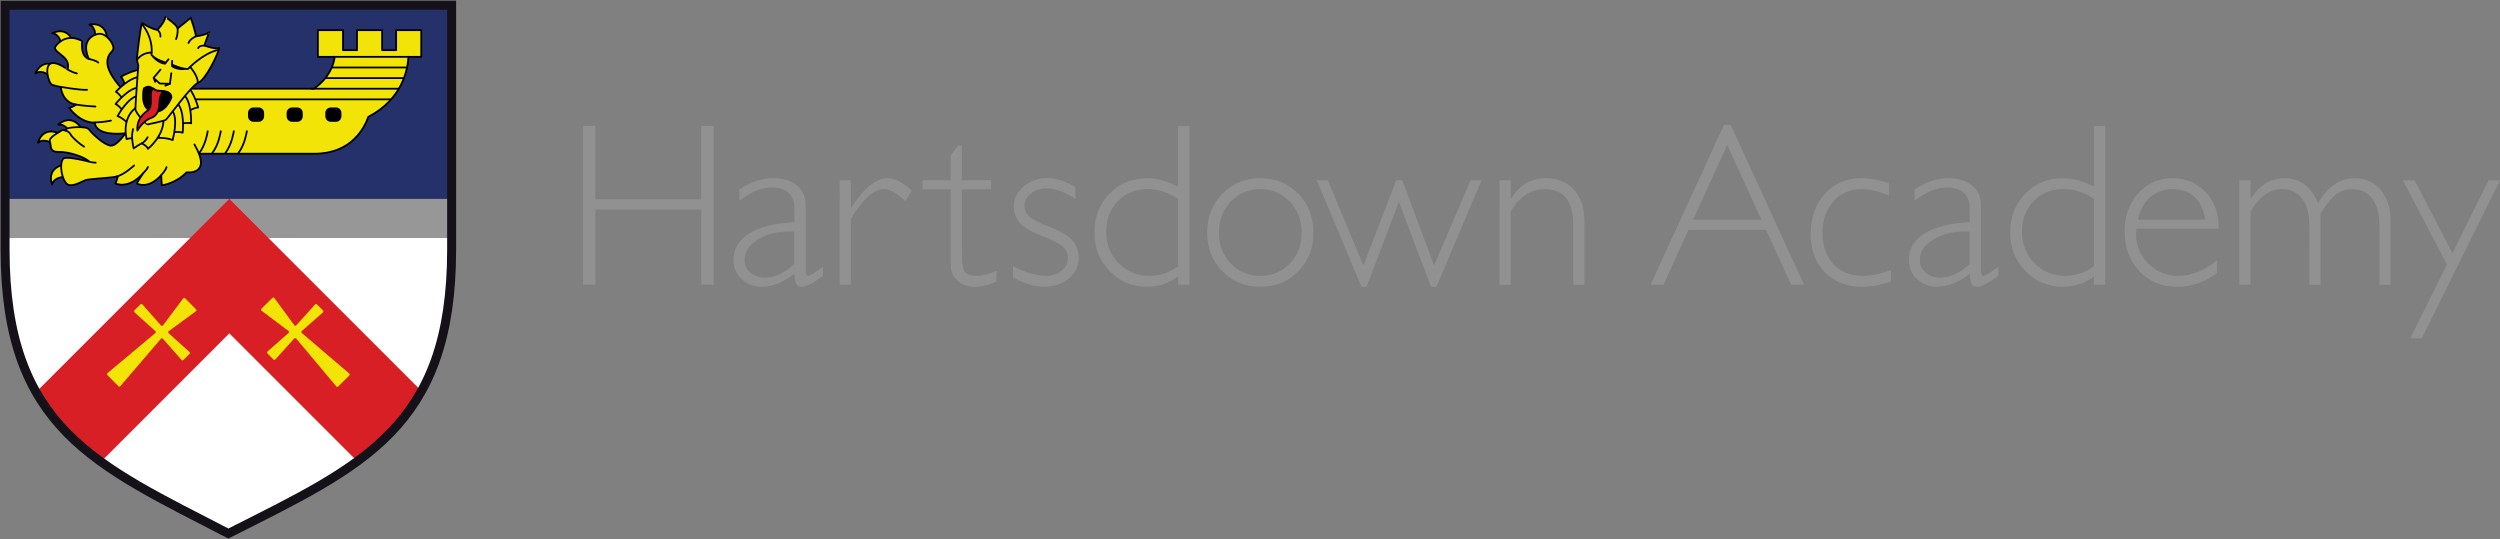<?xml version="1.0" encoding="UTF-8"?>
<!-- Generator: Adobe Illustrator 27.9.0, SVG Export Plug-In . SVG Version: 6.00 Build 0)  -->
<svg xmlns="http://www.w3.org/2000/svg" xmlns:xlink="http://www.w3.org/1999/xlink" version="1.1" id="Layer_1" x="0px" y="0px" viewBox="0 0 615.38 132.74" style="enable-background:new 0 0 615.38 132.74;" xml:space="preserve">
<rect x="0" y="0" width="615.38" height="132.74" fill="#808080" stroke="none"/>
<style type="text/css">
	.st0{fill:#FFFFFF;}
	.st1{fill:#989798;}
	.st2{fill:#25316A;}
	.st3{fill:#D81F26;}
	.st4{fill:#F1E406;}
	.st5{fill:#F1E406;stroke:#000000;stroke-width:0.442;stroke-linecap:round;stroke-linejoin:round;stroke-miterlimit:10;}
	.st6{fill:none;stroke:#000000;stroke-width:0.442;stroke-linecap:round;stroke-linejoin:round;stroke-miterlimit:10;}
	.st7{stroke:#000000;stroke-width:0.442;stroke-linecap:round;stroke-linejoin:round;stroke-miterlimit:10;}
	.st8{fill:#D81F26;stroke:#000000;stroke-width:0.442;stroke-linecap:round;stroke-linejoin:round;stroke-miterlimit:10;}
	.st9{fill:#929191;}
	.st10{fill:none;stroke:#141119;stroke-width:2.208;stroke-miterlimit:10;}
</style>
<path class="st0" d="M1.25,56.32v5.15c0,44.13,22.58,53.06,54.96,69.86c32.91-16.63,54.96-26,54.96-69.86v-5.15H1.25z"></path>
<rect x="1.07" y="47.67" class="st1" width="110.28" height="10.92"></rect>
<rect x="1.07" y="0.82" class="st2" width="110.28" height="48.14"></rect>
<path class="st3" d="M64.72,57.23l-8.28-8.28l-8.28,8.28L8.78,96.62c3.99,6.98,9.42,12.36,16,17.11l31.67-31.67l31.43,31.43  c6.53-4.8,11.87-10.27,15.77-17.34L64.72,57.23z"></path>
<g>
	<path class="st4" d="M46.65,86.65l-5.15-4.64c-0.15-0.13-0.14-0.36,0.02-0.48l6.7-4.92c0.15-0.11,0.17-0.33,0.04-0.47l-2.69-2.72   c-0.13-0.13-0.36-0.12-0.47,0.03l-4.99,6.65c-0.12,0.16-0.35,0.17-0.48,0.02l-4.59-5.2c-0.12-0.13-0.32-0.14-0.45-0.02l-1.52,1.5   c-0.13,0.13-0.12,0.33,0.01,0.45l5.17,4.66c0.14,0.13,0.14,0.35-0.01,0.47l-11.79,9.88c-0.14,0.12-0.15,0.33-0.02,0.46l2.72,2.76   c0.13,0.13,0.34,0.12,0.46-0.02l10.01-11.68c0.12-0.14,0.34-0.14,0.47,0l4.6,5.22c0.12,0.13,0.33,0.14,0.45,0.02l1.52-1.5   C46.79,86.98,46.79,86.77,46.65,86.65z"></path>
	<path class="st4" d="M77.57,74.93l-4.64,5.15c-0.13,0.15-0.37,0.13-0.48-0.02l-4.92-6.7c-0.11-0.15-0.34-0.17-0.47-0.04l-2.72,2.69   c-0.13,0.13-0.12,0.36,0.03,0.47l6.65,4.99c0.16,0.12,0.17,0.35,0.02,0.48l-5.2,4.58c-0.13,0.12-0.14,0.32-0.02,0.45l1.5,1.52   c0.13,0.13,0.33,0.12,0.45-0.01l4.66-5.17c0.13-0.14,0.35-0.14,0.47,0.01l9.88,11.79c0.12,0.14,0.33,0.15,0.46,0.02l2.76-2.73   c0.13-0.13,0.12-0.34-0.02-0.46L74.28,81.96c-0.14-0.12-0.14-0.34,0-0.47l5.22-4.6c0.13-0.12,0.14-0.33,0.02-0.45l-1.5-1.52   C77.89,74.8,77.69,74.8,77.57,74.93z"></path>
</g>
<g>
	<path class="st5" d="M103.69,7.42h-6.18v4.93h-3.45V7.42h-6.18v4.93h-3.45V7.42h-6.18v6.57h4.14c-0.24,1.89-1.26,5.1-5.11,7.84   H41.51v16.01h35.88c9.19,0,12.36-6.45,13.28-9.08c8.33-4.34,9.7-11.55,9.87-14.77h3.15V7.42z"></path>
	<line class="st6" x1="96.14" y1="24.46" x2="41.72" y2="24.46"></line>
	<path d="M63.65,29.98H62.4c-0.74,0-1.35-0.6-1.35-1.35V27.8c0-0.74,0.6-1.35,1.35-1.35h1.26c0.74,0,1.35,0.6,1.35,1.35v0.84   C65,29.38,64.4,29.98,63.65,29.98z"></path>
	<path d="M73.17,29.98h-1.26c-0.74,0-1.35-0.6-1.35-1.35V27.8c0-0.74,0.6-1.35,1.35-1.35h1.26c0.74,0,1.35,0.6,1.35,1.35v0.84   C74.52,29.38,73.92,29.98,73.17,29.98z"></path>
	<path d="M82.69,29.98h-1.26c-0.74,0-1.35-0.6-1.35-1.35V27.8c0-0.74,0.6-1.35,1.35-1.35h1.26c0.74,0,1.35,0.6,1.35,1.35v0.84   C84.04,29.38,83.44,29.98,82.69,29.98z"></path>
	<line class="st6" x1="82.12" y1="13.99" x2="100.63" y2="13.99"></line>
	<line class="st6" x1="98.15" y1="21.84" x2="76.64" y2="21.84"></line>
	<line class="st6" x1="99.44" y1="19.22" x2="80.18" y2="19.22"></line>
	<line class="st6" x1="100.07" y1="16.61" x2="81.75" y2="16.61"></line>
	<g>
		<path class="st5" d="M23.37,9.31c0-0.11,0.47-2.44-1.36-3.27c0,0,4.16-0.97,4.38,3.71L23.37,9.31z"></path>
		<path class="st5" d="M15.06,10.95c-0.03-0.11-0.2-2.48-2.19-2.78c0,0,3.74-2.05,5.22,2.4L15.06,10.95z"></path>
		<path class="st5" d="M12.22,18.7c-0.09-0.06-1.8-1.72-3.48-0.63c0,0,1.43-4.02,5.49-1.67L12.22,18.7z"></path>
		<path class="st5" d="M30.58,22.45c0,0-4.27-4.19-4.16-7.21c0.08-2.22,1.41-2.38,1.5-3.33c0.1-1.08-1.61-3.63-3.44-3.6    c-0.91,0.01-4.8,1.16-2.63,6.18c0,0-2.05-0.36-1.63-4.32c0.01-0.09-3.55-2.36-6.4,1.03c-1.49,1.77,3.8,2.33,2.83,5.88    c-0.01,0.04-2.33-1.75-3.8-1.55c-2.19,0.29-0.92,5.04,0,5.35c0.91,0.3,2.11,0.53,2.11,0.53s0.25,3.77,3.76,4.36    c0,0-0.72,0.57-1.68,0.78c0,0,2.56,3.74,6.34,3.64c0,0-0.41,3.61,8.41,2.53"></path>
		<path class="st5" d="M14.84,21.37c0,0,4.73,0.84,6.59,0.74"></path>
		<path class="st5" d="M23.48,26.22c0,0-2.93-0.13-5.21-0.55"></path>
		<path class="st5" d="M27.3,29.69c0,0-1.47,0.37-4.16,0.47"></path>
	</g>
	<g>
		<path class="st5" d="M15.83,43.56c-0.11,0.02-2.48-0.06-3,1.88c0,0-1.64-3.94,2.95-4.93L15.83,43.56z"></path>
		<path class="st5" d="M12.88,35.37c-0.1-0.05-1.97-1.51-3.53-0.24c0,0,0.98-4.15,5.28-2.27L12.88,35.37z"></path>
		<path class="st5" d="M17.23,32.76c-0.06-0.09-0.88-2.32-2.87-2.07c0,0,3.03-3.01,5.68,0.86L17.23,32.76z"></path>
		<path class="st5" d="M31.27,32.23c0,0-2.36,3.76-4.02,3.62c-1.66-0.14-4.69-3.06-5.34-3.99c-0.65-0.93-5.14-0.51-5.48-0.17    c-0.34,0.34-0.2,0.48-0.2,0.48s-0.79-0.31-1.09-0.03c-0.31,0.28-3.26,1.63-2.86,2.7c0.39,1.07-0.25,2.64,2.27,2.56    c2.53-0.08,6.77,1.46,7.3,2.36c0,0-4.55-1.15-5.9-0.87c-1.35,0.28-1.12,4.38,0.31,6.18c1.1,1.38,3.76-0.36,4.8-0.73    c1.04-0.37,7.27-0.56,7.98-0.98c0,0-0.45,1.63-0.65,1.8c0,0,3.2,1.63,6.91-2.58c0,0-1.85,2.67-1.54,2.67c0.2,0,2.72,1.4,5.93-2.13    c0,0,0.08,2.02,0.14,2.5c0,0,3.43-0.39,6.09-3.2c0,0,6.44,0.86,1.94-6.86"></path>
		<path class="st5" d="M15.96,32.06c0,0,1.07,0.28,1.43,1.04c0.36,0.76,2.44,2.53,3.31,3"></path>
		<path class="st5" d="M33.01,40.74c0,0-2.58,2.39-4.47,2.75"></path>
	</g>
	<path class="st5" d="M31.12,22.07c0,0-0.59-2.46-1.35-3.19c0,0,4.68-2.7,6.99-1.53C36.77,17.35,34.81,21.23,31.12,22.07z"></path>
	<path class="st5" d="M45.55,27.84c0,0,2.18-1.39,3.24-1.38c0,0-1.47-5.4-3.98-6.2C44.81,20.25,43.47,24.54,45.55,27.84z"></path>
	<path class="st5" d="M30.78,25.22c0,0-1.31-2.16-2.25-2.63c0,0,3.65-3.99,6.2-3.57C34.73,19.02,34.04,23.3,30.78,25.22z"></path>
	<path class="st5" d="M43.56,30.67c0,0,2.48-0.65,3.49-0.32c0,0,0.19-5.6-1.96-7.14C45.1,23.21,42.56,26.88,43.56,30.67z"></path>
	<path class="st5" d="M30.89,28.06c0,0-1.47-2.06-2.44-2.45c0,0,3.33-4.25,5.91-4.03C34.36,21.58,33.99,25.91,30.89,28.06z"></path>
	<path class="st5" d="M41.46,32.7c0,0,2.53-0.46,3.51-0.04c0,0,0.61-5.57-1.42-7.27C43.55,25.38,40.74,28.85,41.46,32.7z"></path>
	<path class="st5" d="M31.77,30.59c0,0-1.8-1.77-2.83-2c0,0,2.55-4.77,5.13-4.99C34.07,23.61,34.46,27.93,31.77,30.59z"></path>
	<path class="st5" d="M39.02,33.93c0,0,2.56,0,3.46,0.58c0,0,1.54-5.38-0.17-7.41C42.32,27.09,38.97,30.01,39.02,33.93z"></path>
	<path class="st5" d="M33.9,26.23c0,0-3.99,1.97-2.74,8.01c0,0,1.08-0.3,1.36-0.19c0,0,0.17,1.91,0.39,2.47c0,0,1.5-1.08,2-1.22   c0,0,1.33,0.64,1.5,1.33c0,0,4.21-3.27,3.82-7.82L33.9,26.23z"></path>
	<path class="st5" d="M43.71,7.01c0,0,3.13-2.47,3.24-2.66c0,0,1.33,3.85,1.25,4.6c0,0,2.41-0.28,3.3-1.03   c0.04-0.04-1.16,2.88-1.16,3.3c0,0,2.77,1.03,3.58,0.58c0.06,0.94-3.27,7.84-5.04,8.51c-1.77,0.66-7.59,8.9-8.09,9.2   c-0.5,0.31-4.43,1.11-4.55,1.14c-0.11,0.03-2.88-2.8-2.91-3.77c-0.03-0.97,0.72-10.75,0.72-10.75l-0.39-1.52   c0,0,0.89-8.4,1.33-8.92c0,0,2.36,1.5,3.74,1.66c0,0,1.72-1.66,1.97-3.16C40.69,4.18,43.66,6.15,43.71,7.01z"></path>
	<path class="st7" d="M35.4,21.78c0,0,0.91-0.8,1.83-0.25c0.91,0.55,1.08,0.69,1.44,0.8c0.36,0.11,3.52-0.36,3.52,1.69   c0,0-1.62,4.46-5.04,3.3C34.37,26.38,35.4,21.78,35.4,21.78z"></path>
	<path class="st5" d="M38.2,20.15c0,0-0.41-1.06-0.39-1c0.02,0.07,1.52,1.41,1.52,1.41l2.49,0.06l-1.11,0.47"></path>
	<path class="st5" d="M41.47,14.6l-0.64,0.8c0,0-2.44-0.61-3.55-1.91c0,0,0.72-3.71-2.27-7.48"></path>
	<path class="st5" d="M42.38,14.96l-0.05,0.93c0,0,2.23,1.09,3.93,1.1c0,0,3.66-3.91,7.48-4.71"></path>
	<path class="st5" d="M37.26,12.94c0,0-2.24-0.08-3.46,1.72"></path>
	<path class="st5" d="M46.82,16.49c0,0,1.83,2.05,1.88,3.8"></path>
	<path class="st8" d="M37.17,29.05c1.59-0.53,2.03-2.11,2.1-3.92c0.07-1.7,0.85-2.62,0.94-2.73c-0.72-0.08-1.39-0.02-1.55-0.07   c-0.3-0.09-0.47-0.21-1.06-0.57c-0.16,0.18-0.34,0.53-0.45,1.16c-0.19,1.18,0.4,3.39-0.77,4.25c-2.14,1.56-2.68,3.08-2.57,4.98   C33.83,32.16,35.13,29.73,37.17,29.05z"></path>
	<path d="M37.35,13.88c0,0,1.41,1.91,3.36,2.03l0.31-0.35C41.01,15.55,39.05,14.94,37.35,13.88z"></path>
	<path d="M45.98,17.16c0,0-2.33,0.46-3.85-0.77l0.01-0.47C42.14,15.92,44,16.78,45.98,17.16z"></path>
	<line class="st6" x1="37.81" y1="19.15" x2="39.49" y2="17.16"></line>
	<line class="st6" x1="41.83" y1="20.62" x2="42.16" y2="18.03"></line>
	<path class="st6" d="M43.71,7.01c0,0,0.19,1.13-0.37,2.62"></path>
	<path class="st6" d="M38.73,7.34c0,0,0.85,0.54,0.76,1.68"></path>
	<path class="st6" d="M48.2,8.95c0,0-1.49,0.68-1.8,1.64"></path>
	<path class="st5" d="M50.34,11.22c0,0-1.27-0.1-1.57,0.64"></path>
	<path class="st6" d="M34.9,35.29c0,0,0.78-0.32,1.44-1.5"></path>
	<path class="st6" d="M32.52,34.04c-0.03-0.12-0.07-1.09,0.23-2.27"></path>
	<path class="st5" d="M21.85,14.49c0,0,1.98,0.43,2.33,0.92"></path>
	<path class="st5" d="M16.64,17.07c0,0,0.88,0.66,2.29,1.01"></path>
	<path class="st5" d="M21.86,39.75c0,0,0.69,0.29,1.7,0.29"></path>
	<path class="st5" d="M35.31,42.56c0,0,0.94-0.9,1.11-1.47"></path>
	<path class="st5" d="M39.7,43.1c0,0,1.15-1.21,1.28-1.96"></path>
	<path class="st6" d="M51.13,32.3c0,0-0.44,3.24-2.06,5.34"></path>
	<path class="st6" d="M54.34,32.3c0,0-0.44,3.24-2.06,5.34"></path>
	<path class="st6" d="M60.76,32.3c0,0-0.44,3.24-2.06,5.34"></path>
	<path class="st6" d="M57.55,32.3c0,0-0.44,3.24-2.06,5.34"></path>
</g>
<g>
	<path class="st9" d="M175.66,31.03v39.06h-3.05V51.58h-26.06v18.51h-3.02V31.03h3.02v18.03h26.06V31.03H175.66z"></path>
	<path class="st9" d="M202.57,65.61v2.29c-2.37,1.79-4.1,2.68-5.2,2.68c-0.63,0-1.07-0.21-1.31-0.63c-0.24-0.42-0.42-1.27-0.53-2.56   c-2.7,2.13-5.39,3.19-8.05,3.19c-1.94,0-3.58-0.63-4.92-1.9c-1.34-1.27-2.01-2.81-2.01-4.61c0-2.8,1.3-5,3.89-6.61   c2.59-1.61,6.29-2.54,11.1-2.78v-3.27c0-3.5-1.9-5.26-5.7-5.26c-2.42,0-5.04,1.09-7.86,3.27V46.6c2.91-1.83,5.68-2.74,8.31-2.74   c2.33,0,4.25,0.57,5.76,1.72c1.51,1.15,2.26,2.81,2.26,4.99v16.02c0,0.87,0.21,1.31,0.62,1.31   C199.43,67.91,200.65,67.14,202.57,65.61z M195.52,65v-8.02c-3.52-0.13-6.44,0.49-8.77,1.86c-2.32,1.37-3.48,3.12-3.48,5.24   c0,1.19,0.49,2.2,1.45,3.02c0.97,0.82,2.18,1.23,3.64,1.23C190.71,68.33,193.1,67.22,195.52,65z"></path>
	<path class="st9" d="M224.44,46.91l-1.59,2.57c-2.14-1.96-3.87-2.94-5.17-2.94c-2.57,0-5.32,2.46-8.25,7.38v16.16h-2.74V44.37h2.74   v6.77h0.11c3.08-4.84,6.08-7.27,9-7.27C220.22,43.86,222.19,44.88,224.44,46.91z"></path>
	<path class="st9" d="M236.76,35.83v8.53h7.21v2.24h-7.21v15.3c0,2.46,0.2,4.08,0.6,4.85c0.4,0.77,1.48,1.16,3.23,1.16   c1.34,0,2.91-0.42,4.7-1.26v2.63c-1.81,0.88-3.58,1.31-5.31,1.31c-1.7,0-3.11-0.48-4.25-1.45c-1.14-0.97-1.71-2.31-1.71-4.03V46.6   h-6.93v-2.24h6.93v-6.13l1.87-2.41H236.76z"></path>
	<path class="st9" d="M264.72,46.04v2.96c-2.61-1.75-4.96-2.63-7.05-2.63c-1.55,0-2.85,0.42-3.91,1.25   c-1.06,0.84-1.59,1.87-1.59,3.09c0,0.88,0.32,1.68,0.97,2.41c0.65,0.73,2.43,1.66,5.34,2.79c2.91,1.13,4.82,2.29,5.71,3.51   c0.89,1.21,1.34,2.56,1.34,4.05c0,2-0.81,3.68-2.43,5.05c-1.62,1.37-3.63,2.05-6.01,2.05c-2.59,0-5.16-0.78-7.72-2.35v-2.68   c3.04,1.57,5.73,2.35,8.08,2.35c1.58,0,2.88-0.42,3.9-1.26c1.02-0.84,1.52-1.91,1.52-3.21c0-0.89-0.33-1.72-0.99-2.47   c-0.66-0.75-2.45-1.71-5.37-2.87c-2.92-1.16-4.81-2.3-5.67-3.43c-0.87-1.13-1.3-2.38-1.3-3.76c0-1.96,0.81-3.62,2.42-4.99   c1.61-1.37,3.57-2.06,5.89-2.06C259.94,43.86,262.24,44.59,264.72,46.04z"></path>
	<path class="st9" d="M292.77,31.03v39.06H290v-2.01c-2.35,1.68-4.88,2.52-7.6,2.52c-3.65,0-6.73-1.29-9.24-3.87   c-2.51-2.58-3.76-5.75-3.76-9.52c0-3.82,1.23-7,3.7-9.54c2.47-2.53,5.57-3.8,9.3-3.8c2.37,0,4.9,0.69,7.6,2.07v-14.9H292.77z    M290,65.56V48.95c-2.46-1.6-4.96-2.41-7.49-2.41c-2.96,0-5.41,0.98-7.33,2.95c-1.92,1.97-2.88,4.48-2.88,7.54   c0,3.11,1.02,5.7,3.07,7.77c2.05,2.07,4.61,3.11,7.69,3.11C285.45,67.91,287.76,67.12,290,65.56z"></path>
	<path class="st9" d="M310.25,43.86c3.73,0,6.84,1.28,9.33,3.83c2.49,2.55,3.73,5.74,3.73,9.56c0,3.8-1.24,6.98-3.73,9.52   c-2.49,2.54-5.6,3.82-9.33,3.82c-3.73,0-6.85-1.27-9.35-3.82c-2.51-2.54-3.76-5.72-3.76-9.52c0-3.82,1.25-7.01,3.76-9.56   C303.4,45.14,306.52,43.86,310.25,43.86z M310.25,67.91c2.89,0,5.3-1.01,7.24-3.03c1.94-2.02,2.91-4.56,2.91-7.62   c0-3.04-0.97-5.58-2.92-7.63c-1.95-2.05-4.36-3.08-7.23-3.08c-2.91,0-5.34,1.02-7.28,3.05c-1.95,2.03-2.92,4.58-2.92,7.66   c0,3.06,0.97,5.6,2.92,7.62C304.91,66.9,307.34,67.91,310.25,67.91z"></path>
	<path class="st9" d="M364.69,44.37l-11.12,26.23h-1.31l-7.91-20.89l-7.98,20.89h-1.23l-11.01-26.23h2.7l8.78,20.97l8.08-20.97h1.49   l7.82,20.97l8.98-20.97H364.69z"></path>
	<path class="st9" d="M371.86,44.37v4.47h0.11c2.14-3.32,4.97-4.98,8.47-4.98c2.91,0,5.23,0.93,6.96,2.8   c1.73,1.86,2.6,4.45,2.6,7.75v15.69h-2.74V55.44c0-5.93-2.33-8.89-6.99-8.89c-3.41,0-6.22,1.84-8.42,5.51v18.04h-2.74V44.37H371.86   z"></path>
	<path class="st9" d="M426.01,30.75l18.06,39.34h-3.17l-6.18-13.51h-19.1l-6.16,13.51h-3.17l18.06-39.34H426.01z M433.57,54.07   l-8.42-18.4l-8.39,18.4H433.57z"></path>
	<path class="st9" d="M464.99,45.12v3.05c-2.46-1.08-4.69-1.62-6.68-1.62c-2.87,0-5.21,1-7,2.99c-1.8,2-2.7,4.59-2.7,7.77   c0,3.24,0.9,5.82,2.7,7.73c1.8,1.91,4.21,2.87,7.23,2.87c2.2,0,4.51-0.49,6.93-1.48v2.85c-2.57,0.88-4.96,1.31-7.16,1.31   c-3.77,0-6.81-1.19-9.13-3.58c-2.32-2.39-3.48-5.52-3.48-9.4c0-4.04,1.17-7.35,3.51-9.91c2.34-2.56,5.33-3.84,8.96-3.84   C460.16,43.86,462.43,44.28,464.99,45.12z"></path>
	<path class="st9" d="M491.87,65.61v2.29c-2.37,1.79-4.1,2.68-5.2,2.68c-0.63,0-1.07-0.21-1.31-0.63c-0.24-0.42-0.42-1.27-0.53-2.56   c-2.7,2.13-5.39,3.19-8.05,3.19c-1.94,0-3.58-0.63-4.92-1.9c-1.34-1.27-2.01-2.81-2.01-4.61c0-2.8,1.29-5,3.89-6.61   c2.59-1.61,6.29-2.54,11.1-2.78v-3.27c0-3.5-1.9-5.26-5.7-5.26c-2.42,0-5.04,1.09-7.86,3.27V46.6c2.91-1.83,5.68-2.74,8.31-2.74   c2.33,0,4.25,0.57,5.76,1.72c1.51,1.15,2.27,2.81,2.27,4.99v16.02c0,0.87,0.2,1.31,0.61,1.31   C488.73,67.91,489.95,67.14,491.87,65.61z M484.82,65v-8.02c-3.52-0.13-6.45,0.49-8.77,1.86c-2.32,1.37-3.48,3.12-3.48,5.24   c0,1.19,0.48,2.2,1.45,3.02c0.97,0.82,2.18,1.23,3.63,1.23C480.01,68.33,482.4,67.22,484.82,65z"></path>
	<path class="st9" d="M518.19,31.03v39.06h-2.77v-2.01c-2.35,1.68-4.89,2.52-7.61,2.52c-3.65,0-6.73-1.29-9.24-3.87   c-2.51-2.58-3.76-5.75-3.76-9.52c0-3.82,1.23-7,3.71-9.54c2.47-2.53,5.57-3.8,9.3-3.8c2.37,0,4.9,0.69,7.61,2.07v-14.9H518.19z    M515.42,65.56V48.95c-2.46-1.6-4.96-2.41-7.5-2.41c-2.96,0-5.41,0.98-7.33,2.95c-1.92,1.97-2.88,4.48-2.88,7.54   c0,3.11,1.02,5.7,3.08,7.77c2.05,2.07,4.61,3.11,7.69,3.11C510.87,67.91,513.18,67.12,515.42,65.56z"></path>
	<path class="st9" d="M546.15,56.28h-20.27c-0.06,0.45-0.08,0.89-0.08,1.34c0,2.87,1.03,5.31,3.08,7.3   c2.05,1.99,4.48,2.99,7.27,2.99c3.26,0,6.45-1.28,9.56-3.83v3.1c-2.95,2.27-6.25,3.41-9.9,3.41c-3.71,0-6.78-1.29-9.2-3.86   c-2.42-2.57-3.63-5.84-3.63-9.81c0-3.77,1.12-6.88,3.36-9.35c2.24-2.47,5.05-3.71,8.44-3.71c3.19,0,5.88,1.11,8.08,3.34   C545.05,49.43,546.15,52.46,546.15,56.28z M526.25,54.07h16.66c-0.97-5.01-3.68-7.52-8.14-7.52c-2.11,0-3.93,0.66-5.47,1.97   C527.77,49.83,526.75,51.68,526.25,54.07z"></path>
	<path class="st9" d="M553.97,44.37v4.53h0.11c2.09-3.36,4.82-5.03,8.19-5.03c3.93,0,6.7,2.06,8.31,6.18   c2.42-4.12,5.41-6.18,8.95-6.18c2.66,0,4.82,0.95,6.46,2.85c1.64,1.9,2.46,4.43,2.46,7.58v15.8h-2.74v-14.6   c0-2.78-0.59-4.96-1.76-6.56c-1.17-1.59-2.82-2.39-4.95-2.39c-1.58,0-2.96,0.48-4.14,1.43c-1.17,0.95-2.39,2.48-3.64,4.59v17.53   h-2.77V55.44c0-2.85-0.61-5.05-1.83-6.59c-1.22-1.54-2.86-2.31-4.91-2.31c-2.98,0-5.56,1.84-7.74,5.51v18.04h-2.74V44.37H553.97z"></path>
	<path class="st9" d="M615.38,44.37l-19.25,38.89h-2.81l8.99-18.17l-10.84-20.72h2.88l9.33,17.96l8.89-17.96H615.38z"></path>
</g>
<path class="st10" d="M111.17,1.27v60.2c0,43.85-22.05,53.23-54.96,69.86c-32.38-16.8-54.96-25.73-54.96-69.86V1.27H111.17z"></path>
</svg>
